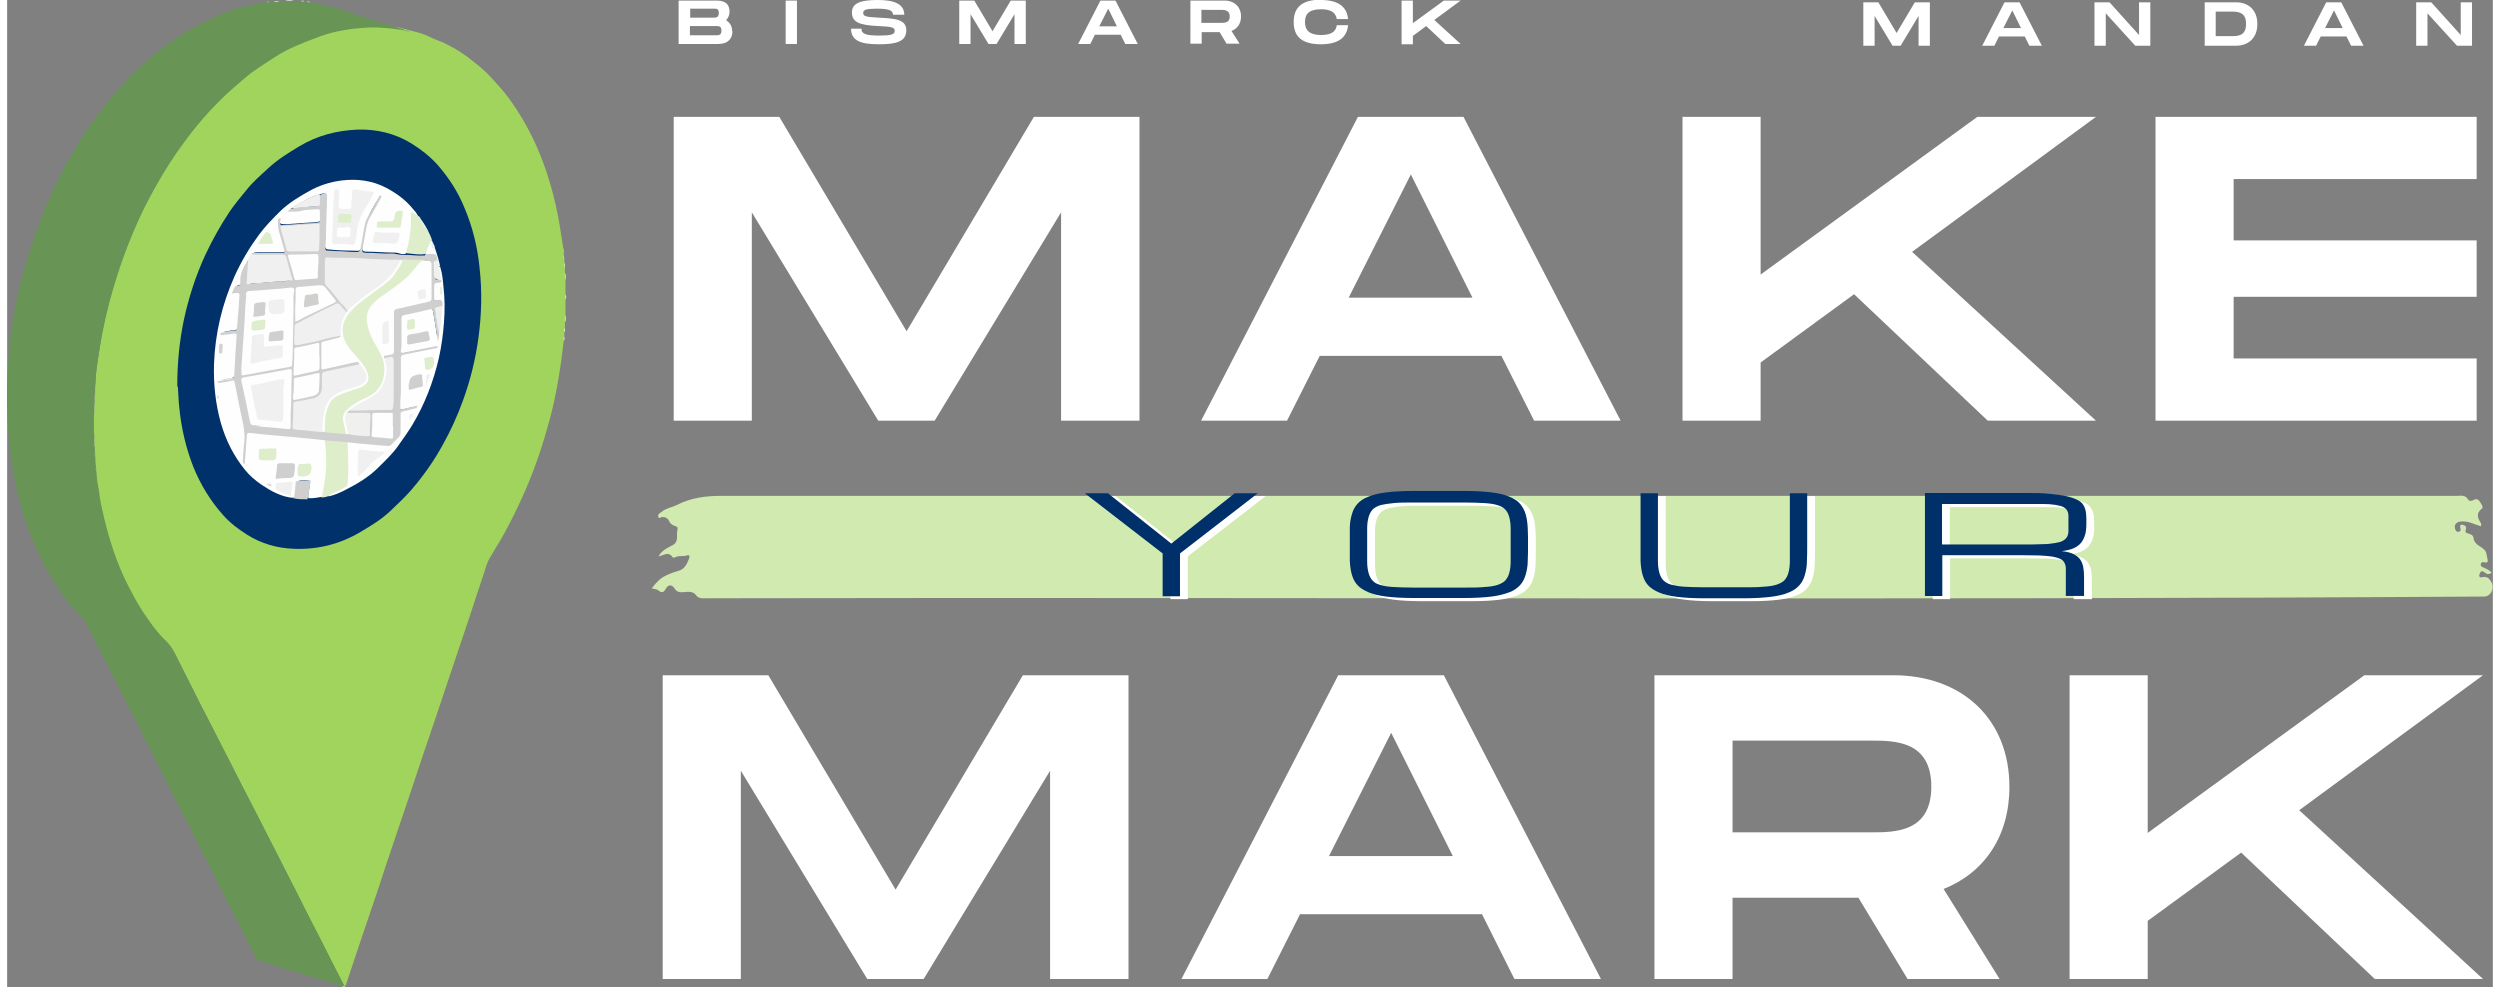<?xml version="1.0" encoding="UTF-8"?><svg id="a" xmlns="http://www.w3.org/2000/svg" width="1.19in" height=".47in" viewBox="0 0 85.92 34.13"><rect x="0" y="0" width="85.92" height="34.13" fill="#808080" stroke="none"/><g><path d="M22.52,19.22c.12-.2,.31-.29,.49-.38,.22-.12,.11-.35,.16-.53,.04-.13-.1-.12-.16-.16-.05-.03-.1-.07-.13-.14-.05-.11-.14-.14-.24-.14-.05,0-.11,.08-.13,0-.03-.1,.05-.13,.1-.17,.17-.14,.37-.16,.55-.25,.49-.25,1-.31,1.53-.31,19.99,0,39.99,0,59.98,0,.14,0,.29-.05,.4,.13,.03,.06,.12,.05,.17,.02,.16-.1,.22,.03,.29,.15,.04,.06,.05,.11,0,.15-.19,.15-.14,.31-.03,.48,.01,.02,.02,.05,.02,.07,0,0,0,.01-.02,.05-.23-.07-.46-.2-.71-.16-.16,.02-.23,.15-.16,.29,.03,.05,.06,.08,.11,.06,.05-.01,.08-.04,.06-.11-.02-.08-.02-.15,.07-.13,.06,.01,.15,.04,.12,.14-.05,.16,.04,.14,.11,.17,.06,.02,.14,.05,.15,.14,.02,.18,.15,.25,.26,.32,.1,.07,.18,.12,.2,.29,.02,.16,.11,.29-.13,.23-.04-.01-.07,.03-.08,.08,0,.05,.03,.08,.06,.09,.11,.05,.22,.09,.32,.19-.11,.1-.19,.04-.27-.02-.04-.03-.09-.04-.12,.01-.02,.03-.04,.08-.04,.12,.01,.07,.07,.06,.11,.05,.17-.04,.26,.06,.33,.22,.08,.2-.06,.45-.26,.45-20.49,.13-40.98,.02-61.47,.06-.13,0-.25,.03-.37-.13-.08-.11-.27-.1-.42-.08-.12,.01-.22,0-.31-.14-.07-.12-.21-.13-.28,0-.09,.16-.15,.18-.28,.07-.05-.04-.12-.04-.22-.06,.14-.19,.28-.34,.46-.43,.14-.07,.29-.13,.44-.17,.22-.05,.31-.22,.39-.43,.04-.11-.01-.14-.08-.11-.13,.05-.26-.01-.39,.06-.03,.02-.09,.02-.1,0-.15-.22-.32-.05-.48-.03h0Z" fill="#d1eab0"/><path d="M22.53,19.22s-.02,.01-.02,.02c0,0,.01-.02,.02-.03,0,0,0,0,0,0Z" fill="#d1eab0"/></g><g><path d="M39.13,14.54h-2.7V7.34l-4.37,7.2h-1.95l-4.37-7.2v7.2h-2.7V4.04h3.65l4.4,7.41,4.4-7.41h3.65V14.54Z" fill="#fff"/><path d="M51.66,12.3h-6.29l-1.13,2.24h-2.97l5.42-10.5h3.65l5.43,10.5h-2.99l-1.13-2.24Zm-1.01-2.01l-2.13-4.26-2.15,4.26h4.28Z" fill="#fff"/><path d="M65.84,8.7l6.36,5.84h-3.74l-4.62-4.37-3.23,2.36v2.01h-2.7V4.04h2.7v5.45l7.49-5.45h4.1l-6.36,4.67Z" fill="#fff"/><path d="M76.96,6.18v2.13h8.4v1.95h-8.4v2.13h8.4v2.15h-11.1V4.04h11.1v2.15h-8.4Z" fill="#fff"/></g><g><path d="M38.75,33.84h-2.7v-7.2l-4.37,7.2h-1.95l-4.37-7.2v7.2h-2.7v-10.5h3.65l4.4,7.41,4.4-7.41h3.65v10.5Z" fill="#fff"/><path d="M50.98,31.6h-6.29l-1.13,2.24h-2.97l5.42-10.5h3.65l5.43,10.5h-2.99l-1.12-2.24Zm-1.01-2.01l-2.13-4.26-2.15,4.26h4.28Z" fill="#fff"/><path d="M66.93,30.72l1.94,3.12h-3.18l-1.7-2.81h-4.35v2.81h-2.7v-10.5h8.25c2.39,0,4.02,1.52,4.02,3.86,0,1.71-.87,2.97-2.28,3.53Zm-7.29-1.95h4.8c.81,0,2.07,0,2.07-1.58s-1.26-1.59-2.07-1.59h-4.8v3.17Z" fill="#fff"/><path d="M79.22,28l6.36,5.84h-3.74l-4.62-4.37-3.23,2.36v2.01h-2.7v-10.5h2.7v5.45l7.49-5.45h4.1l-6.36,4.67Z" fill="#fff"/></g><g><path d="M25.07,1.08c0,.25-.15,.44-.49,.44h-1.37V.02h1.32c.34,0,.44,.17,.44,.39,0,.1-.04,.21-.12,.29,.13,.08,.21,.2,.21,.38Zm-1.47-.47h.8c.1,0,.2,0,.2-.16s-.09-.15-.2-.15h-.79v.31Zm1.09,.45c0-.16-.09-.16-.2-.16h-.89v.32h.89c.1,0,.2,0,.2-.16Z" fill="#fff"/><path d="M27.3,1.52h-.39V.02h.39V1.52Z" fill="#fff"/><path d="M29.53,1c0,.16,.13,.23,.62,.23,.4,0,.53-.04,.53-.16,0-.12-.09-.15-.57-.17-.65-.03-.91-.13-.91-.47s.34-.43,.9-.43,.91,.14,.91,.51h-.39c0-.16-.16-.21-.56-.21-.38,0-.47,.04-.47,.15s.09,.14,.53,.16c.59,.03,.96,.06,.96,.44,0,.4-.38,.48-.93,.48-.61,0-.98-.1-.98-.54h.39Z" fill="#fff"/><path d="M35.21,1.52h-.39V.49l-.62,1.03h-.28l-.62-1.03V1.52h-.39V.02h.52l.63,1.06L34.69,.02h.52V1.52Z" fill="#fff"/><path d="M38.5,1.2h-.9l-.16,.32h-.42L37.79,.02h.52l.77,1.5h-.43l-.16-.32Zm-.14-.29l-.3-.61-.31,.61h.61Z" fill="#fff"/><path d="M42.32,1.07l.28,.44h-.45l-.24-.4h-.62v.4h-.39V.02h1.18c.34,0,.57,.22,.57,.55,0,.24-.12,.42-.33,.5Zm-1.04-.28h.68c.12,0,.3,0,.3-.22s-.18-.23-.3-.23h-.68v.45Z" fill="#fff"/><path d="M45.41,0c.6,0,.9,.23,.94,.66h-.39c-.04-.24-.22-.34-.54-.34-.39,0-.56,.14-.56,.44s.17,.45,.56,.45c.32,0,.51-.1,.54-.34h.39c-.04,.43-.34,.66-.94,.66-.66,0-.94-.27-.94-.77s.28-.77,.94-.77Z" fill="#fff"/><path d="M49.33,.69l.91,.83h-.53l-.66-.62-.46,.34v.29h-.39V.02h.39V.8L49.66,.02h.58l-.91,.67Z" fill="#fff"/></g><g><path d="M66.46,1.58h-.39V.55l-.62,1.03h-.28l-.62-1.03V1.58h-.39V.08h.52l.63,1.06,.63-1.06h.52V1.58Z" fill="#fff"/><path d="M69.75,1.26h-.9l-.16,.32h-.42l.77-1.5h.52l.77,1.5h-.43l-.16-.32Zm-.14-.29l-.3-.61-.31,.61h.61Z" fill="#fff"/><path d="M74.08,.08V1.58h-.52l-1.02-1.12V1.58h-.39V.08h.52l1.02,1.13V.08h.39Z" fill="#fff"/><path d="M77.78,.83c0,.51-.34,.75-.73,.75h-1.09V.08h1.09c.39,0,.73,.24,.73,.75Zm-.39,0c0-.36-.2-.43-.49-.43h-.56v.85h.56c.29,0,.49-.06,.49-.43Z" fill="#fff"/><path d="M80.87,1.26h-.9l-.16,.32h-.42l.77-1.5h.52l.77,1.5h-.43l-.16-.32Zm-.14-.29l-.3-.61-.31,.61h.61Z" fill="#fff"/><path d="M85.2,.08V1.58h-.52l-1.02-1.12V1.58h-.39V.08h.52l1.02,1.13V.08h.39Z" fill="#fff"/></g><g><path d="M19.28,9.25c0,.06,0,.12,0,.17,.02,.09,0,.18,.02,.27,0,.16,0,.31,0,.47,.01,.07,.01,.13,0,.2,0,.17,0,.34,0,.51-.03,.09,0,.18-.02,.27,0,.06,0,.12,0,.17-.02,.05,0,.11-.02,.16v.13c-.03,.05,0,.11-.02,.16-.1,.9-.24,1.8-.47,2.68-.22,.83-.49,1.65-.83,2.44-.22,.51-.46,1.01-.72,1.49-.17,.32-.37,.62-.55,.94-.11,.19-.15,.4-.22,.6-.16,.46-.31,.93-.46,1.39-.25,.74-.5,1.49-.75,2.23-.17,.5-.33,1-.5,1.49-.26,.76-.52,1.53-.77,2.29-.17,.5-.34,1-.51,1.51-.24,.7-.47,1.4-.7,2.1-.18,.53-.36,1.06-.54,1.59-.17,.52-.35,1.04-.52,1.56,0,0-.02,0-.03,0-.05-.03-.07-.09-.1-.13-.22-.44-.45-.89-.67-1.33-.24-.47-.49-.94-.72-1.42-.14-.29-.29-.57-.44-.86-.19-.37-.37-.74-.57-1.11-.12-.23-.23-.46-.35-.69-.3-.58-.59-1.16-.89-1.74-.16-.32-.32-.64-.49-.96-.23-.46-.46-.91-.7-1.37-.19-.38-.38-.76-.58-1.14-.15-.29-.29-.6-.45-.89-.07-.13-.18-.24-.29-.34-.39-.4-.71-.87-.99-1.35-.4-.69-.7-1.43-.93-2.19-.14-.49-.25-.98-.34-1.48,0-.03,0-.06,0-.09,0-.04,0-.08-.02-.12-.04-.18-.07-.36-.07-.55,0-.06,0-.13-.01-.19-.03-.11-.03-.22-.03-.33,0-.08,.01-.15-.01-.23,0-.05-.01-.11,0-.16,0-.15,.02-.3-.02-.45-.01-.2-.02-.41,0-.61,.03-.14,.01-.28,.02-.43,0-.05,0-.11,0-.16,.02-.07,.01-.15,.02-.23,0-.03,0-.06,0-.09,.02-.06,.01-.12,.01-.18,.02-.46,.1-.92,.17-1.38,.15-.95,.4-1.88,.71-2.78,.21-.6,.45-1.19,.73-1.77,.31-.64,.66-1.26,1.04-1.85,.31-.48,.66-.94,1.04-1.38,.41-.46,.84-.9,1.31-1.3,.34-.29,.71-.53,1.08-.78,.46-.32,.98-.52,1.49-.73,.49-.2,1.01-.3,1.53-.36,.3-.03,.59-.05,.89-.02,.22,.03,.45,.02,.66,.09,.07,.02,.15,.04,.22,.06,.23,.06,.46,.11,.67,.22,.14,.07,.29,.12,.43,.18,.29,.13,.58,.29,.84,.48,.3,.23,.61,.46,.87,.75,.2,.23,.42,.45,.6,.7,.4,.55,.74,1.14,1.01,1.77,.17,.39,.31,.79,.43,1.2,.14,.48,.25,.96,.33,1.45,.04,.25,.08,.5,.12,.76,.02,.04,0,.08,.02,.12,0,.04,0,.09,0,.13,.02,.04,0,.08,.02,.12,0,.04,0,.09,0,.13,.02,.05,0,.11,.02,.16Z" fill="#a0d45d"/><path d="M3.03,15.44c0,.05,0,.1,0,.16,.03,.07,0,.15,.02,.22,0,.11,0,.22,.02,.34,.03,.06,0,.12,.02,.18,0,.19,.04,.37,.07,.56,.02,.03,0,.08,.02,.11,.03,.3,.1,.59,.17,.89,.16,.67,.37,1.33,.65,1.97,.12,.26,.25,.51,.39,.77,.19,.36,.42,.69,.66,1.02,.15,.2,.32,.4,.5,.58,.19,.19,.29,.43,.4,.65,.1,.21,.22,.42,.32,.63,.15,.31,.31,.62,.46,.93,.03,.05,.06,.1,.09,.16,.28,.55,.56,1.1,.84,1.64,.3,.6,.61,1.19,.92,1.79,.25,.48,.49,.97,.74,1.45,.25,.5,.51,1,.76,1.5,.27,.54,.55,1.07,.82,1.6,.25,.5,.5,1,.76,1.49-.02,.02-.04,.02-.07,0-.22-.06-.43-.13-.65-.19-.3-.09-.59-.17-.89-.27-.25-.08-.51-.14-.75-.23-.18-.08-.37-.12-.56-.18-.06-.02-.11-.04-.14-.1-.2-.4-.41-.81-.61-1.21-.11-.22-.23-.43-.34-.65-.13-.29-.29-.57-.43-.86-.16-.35-.36-.69-.53-1.04-.14-.28-.28-.56-.42-.84-.19-.35-.37-.71-.55-1.07-.14-.27-.28-.54-.41-.82-.09-.2-.21-.4-.31-.6-.14-.3-.31-.58-.44-.89-.05-.13-.13-.25-.19-.37-.16-.31-.32-.62-.47-.93-.16-.33-.35-.65-.5-.99-.1-.21-.24-.41-.33-.62-.1-.25-.25-.47-.36-.71-.03-.08-.09-.15-.15-.2-.29-.27-.54-.59-.76-.92-.19-.27-.35-.56-.51-.85-.46-.87-.78-1.79-.99-2.75C.06,15.61-.03,14.42,0,13.22c.01-.39,.04-.78,.08-1.17,.02-.22,.04-.45,.07-.67,.03-.23,.08-.46,.12-.69,.08-.42,.17-.84,.29-1.26,.12-.42,.24-.85,.39-1.27,.12-.33,.25-.66,.38-1,.06-.15,.13-.29,.19-.44,.1-.26,.24-.49,.36-.74,.16-.32,.34-.62,.52-.92,.19-.33,.4-.64,.62-.94,.25-.34,.5-.68,.79-.99,.21-.23,.42-.47,.64-.68,.41-.4,.85-.76,1.33-1.09,.45-.31,.93-.54,1.42-.78,.56-.27,1.15-.4,1.75-.5,.04-.02,.08,0,.12-.02h.13c.07-.03,.14,0,.21-.02,.06,0,.12,0,.17,0,.1-.01,.21-.01,.31,0,.08,0,.16,0,.24,0,.04,.02,.08,0,.12,.02,.03,0,.06,0,.08,0,.04,.02,.08,0,.12,.02,.56,.08,1.1,.25,1.63,.43,.54,.19,1.1,.34,1.64,.51,0,.04-.02,.03-.04,.02-.38-.06-.77-.1-1.16-.09-.59,.03-1.18,.11-1.74,.32-.52,.2-1.05,.39-1.52,.7-.36,.24-.74,.46-1.07,.75-.26,.23-.53,.45-.77,.69-.48,.47-.92,.98-1.31,1.52-.35,.47-.66,.96-.95,1.47-.28,.5-.54,1-.76,1.53-.36,.84-.65,1.69-.88,2.58-.16,.61-.28,1.22-.37,1.84-.05,.31-.1,.62-.1,.93-.03,.06,0,.12-.02,.18,0,.03,0,.06,0,.09-.03,.07,0,.15-.02,.23,0,.05,0,.1,0,.16-.03,.14,0,.29-.02,.43,0,.21,0,.42,0,.63,.02,.11,0,.22,0,.33,0,.04-.01,.08,.01,.12Z" fill="#689455"/><path d="M9.91,.03c-.1,0-.21,0-.31,0,.1-.03,.21-.03,.31,0Z" fill="#fcfcfc"/><path d="M13.7,1.05s.03-.01,.04-.02c.06,.01,.13,.03,.18,.06-.08,0-.15-.01-.23-.04Z" fill="#8ab074"/><path d="M19.28,11.15c0-.09-.01-.18,.02-.27,0,.09,.02,.18-.02,.27Z" fill="#fcfcfc"/><path d="M19.3,9.7c-.03-.09-.02-.18-.02-.27,.04,.09,.01,.18,.02,.27Z" fill="#fcfcfc"/><path d="M19.3,10.37c0-.07,0-.13,0-.2,.03,.07,.03,.13,0,.2Z" fill="#fcfcfc"/><path d="M9.42,.04c-.07,.03-.14,.02-.21,.02,.07-.04,.14-.01,.21-.02Z" fill="#fcfcfc"/><path d="M11.59,34.08s.04,0,.07,0c0,0,.01,0,.02,0,0,.02,0,.04-.03,.05-.03,0-.05-.01-.05-.04Z" fill="#c2d7b6"/><path d="M19.28,9.25c-.03-.05-.02-.11-.02-.16,.04,.05,.01,.11,.02,.16Z" fill="#fcfcfc"/><path d="M19.26,11.49c0-.05-.01-.11,.02-.16,0,.05,.02,.11-.02,.16Z" fill="#fcfcfc"/><path d="M19.24,11.78c0-.05-.01-.11,.02-.16,0,.05,.02,.11-.02,.16Z" fill="#fcfcfc"/><path d="M19.25,8.96s-.02-.08-.02-.12c.03,.04,.01,.08,.02,.12Z" fill="#fcfcfc"/><path d="M10.47,.08s-.08,0-.12-.02c.04,0,.08-.02,.12,.02Z" fill="#fcfcfc"/><path d="M9.09,.06s-.08,.02-.12,.02c.04-.03,.08-.01,.12-.02Z" fill="#fcfcfc"/><path d="M10.27,.05s-.08,0-.12-.02c.04,0,.08-.02,.12,.02Z" fill="#fcfcfc"/><path d="M19.23,8.72s-.02-.08-.02-.12c.03,.03,.01,.08,.02,.12Z" fill="#fcfcfc"/><path d="M5.88,13.37c0-.8,.07-1.56,.23-2.32,.17-.78,.41-1.53,.75-2.26,.24-.51,.51-.99,.82-1.46,.18-.27,.39-.51,.59-.76,.22-.28,.49-.51,.75-.75,.33-.31,.71-.54,1.09-.77,.62-.37,1.29-.54,2-.57,.66-.02,1.29,.13,1.85,.47,.34,.21,.65,.45,.92,.75,.39,.45,.71,.94,.93,1.49,.28,.66,.45,1.36,.52,2.07,.09,.81,.07,1.62-.04,2.42-.1,.74-.28,1.47-.54,2.18-.19,.52-.42,1.03-.69,1.51-.3,.55-.66,1.06-1.06,1.53-.23,.27-.48,.5-.73,.74-.32,.31-.69,.53-1.06,.75-.71,.42-1.47,.61-2.29,.58-.59-.02-1.14-.18-1.63-.49-.3-.19-.58-.4-.82-.67-.44-.49-.78-1.05-1.03-1.66-.26-.66-.42-1.35-.49-2.06-.03-.25-.03-.5-.05-.73Z" fill="#00316b"/><path d="M3.03,15.44c-.05-.15-.01-.3-.02-.45,.05,.15,0,.3,.02,.45Z" fill="#a1c978"/><path d="M3.01,14.36c0-.14-.02-.29,.02-.43,0,.14,.02,.29-.02,.43Z" fill="#9ac07a"/><path d="M3.05,15.82c-.04-.07-.01-.15-.02-.22,.04,.07,.01,.15,.02,.22Z" fill="#9dc37d"/><path d="M3.03,13.78c0-.08-.02-.15,.02-.23,0,.07,.02,.15-.02,.23Z" fill="#9cc17c"/><path d="M3.05,13.46c0-.06-.02-.12,.02-.18,0,.06,.02,.12-.02,.18Z" fill="#9cc378"/><path d="M3.09,16.33c-.04-.06-.02-.12-.02-.18,.04,.06,.01,.12,.02,.18Z" fill="#9dc47c"/><path d="M3.18,17s-.02-.07-.02-.11c.04,.03,.02,.07,.02,.11Z" fill="#9ac07b"/><path d="M9.88,17.21c-.41-.04-.75-.23-1.08-.45-.22-.15-.42-.32-.58-.52-.39-.48-.66-1.02-.83-1.61-.19-.67-.26-1.36-.24-2.05,.04-1.06,.28-2.07,.71-3.03,.23-.51,.51-.98,.84-1.43,.22-.3,.48-.56,.74-.82,.3-.29,.65-.5,1.01-.7,.34-.19,.71-.31,1.1-.36,.54-.07,1.07,0,1.55,.25,.34,.18,.65,.4,.9,.7,.08,.09,.16,.18,.21,.29-.09,.04-.13-.07-.22-.08,0,.18,0,.36-.02,.53-.03,.24-.06,.49-.13,.72-.01,.04-.02,.08-.05,.11-.07,.04-.15,.03-.23,0-.08-.03-.16-.03-.24-.03-.29,0-.57-.03-.86-.03-.18,0-.21-.04-.18-.22,.05-.27,.09-.54,.14-.8,.01-.08,.05-.15,.1-.23,.13-.23,.24-.46,.38-.69-.17,.26-.33,.53-.45,.82-.1,.23-.1,.49-.15,.73-.02,.08-.02,.16-.04,.24-.02,.08-.07,.12-.15,.12-.34-.01-.68-.01-1.02-.05-.08,0-.1-.06-.11-.13,0-.13,.02-.26,.02-.39,0-.42,.03-.84,.03-1.26,0-.2,0-.2-.19-.13-.24,.05-.46,.17-.67,.29-.11,.06-.22,.13-.32,.19-.02,.01-.04,.02-.07,.06,.15-.03,.29-.02,.44-.05,.17-.03,.35-.04,.52-.04,.07,0,.11,.04,.11,.11,0,.1,0,.19,0,.29,0,.07-.05,.1-.12,.11-.17,.03-.35,.02-.52,.04-.18,.02-.36,.02-.53,.04-.03,0-.06,0-.09,0-.16,0-.18-.02-.17-.18-.02,.15,0,.3,.05,.44,.05,.17,.1,.34,.15,.52,.04,.15,.01,.19-.15,.19-.27,0-.54,0-.81,0-.06,0-.12,0-.17,.04-.05,.06-.09,.13-.14,.2-.04,.08-.09,.16-.13,.24-.08,.15-.14,.31-.12,.48,0,.1-.02,.17-.13,.19-.04,0-.06,.03-.09,.07-.05,.09-.04,.1,.05,.11,.12,0,.13,.03,.13,.14-.01,.32-.04,.63-.05,.95,0,.03,0,.06,0,.09-.02,.15-.04,.16-.19,.19-.06,0-.11,.01-.17,.02-.05,.01-.11,.01-.16,.03,.12,0,.24-.03,.36-.04,.11-.01,.15,.02,.14,.13-.03,.45-.05,.89-.09,1.34,0,.11-.04,.15-.16,.17-.11,.02-.23,.04-.34,.06,.12-.01,.24-.04,.36-.06,.1-.02,.14,.03,.15,.11,.05,.25,.11,.49,.15,.73,.05,.28,.11,.55,.17,.82,.04,.21,0,.42-.01,.62,0,.18,0,.36-.02,.46,.02-.2,.03-.5,.06-.78,.01-.13,.04-.16,.17-.15,.42,.04,.83,.08,1.25,.12,.38,.03,.75,.07,1.13,.1,.07,0,.15,0,.21,.05,.07,.19,.06,.4,.07,.6,.03,.44-.04,.88-.13,1.31,0,.04-.01,.09-.06,.11-.16,.03-.33,.06-.49,.05-.02-.15,.03-.29,.05-.43,.02-.19,.03-.19-.16-.19-.26,0-.27,0-.28,.27,0,.08-.02,.16-.03,.24,0,.04,0,.09-.07,.07Z" fill="#fefefe"/><path d="M14.97,9.23c.07,.22,.09,.44,.11,.67,.05,.41,.05,.83,.02,1.24-.03,.42-.09,.84-.18,1.25-.19,.81-.48,1.57-.91,2.29-.15,.25-.32,.48-.48,.71-.2,.29-.45,.52-.7,.77-.33,.33-.72,.56-1.13,.77-.19,.1-.38,.18-.59,.23,0-.09,.08-.1,.14-.13,.12-.05,.23-.12,.34-.17,.09-.04,.13-.1,.14-.21,.03-.35,.03-.7,0-1.05,0-.11-.03-.23,.02-.34,.09-.03,.18,0,.27,0,.35,.04,.71,.06,1.06,.1,.08,0,.14-.01,.19-.07,0-.01,0,0,0,0,.31-.32,.26-.2,.27-.64,0-.09,0-.17,0-.26,0-.19,0-.2,.19-.24,.11-.03,.23-.05,.34-.09-.12,.02-.23,.06-.35,.08-.16,.03-.18,0-.19-.16,0-.16,.03-.32,.02-.48,0-.35,0-.71,0-1.06,0-.17,.02-.19,.18-.22,.34-.07,.69-.13,1.03-.21-.34,.06-.68,.13-1.02,.19-.17,.03-.19,0-.18-.17,.02-.3,0-.6,0-.91,0-.24,0-.25,.25-.3,.25-.05,.49-.12,.74-.17,.11-.02,.15,0,.17,.1,.05,.29,.1,.58,.14,.87,0,.02,0,.05,0,.06,0-.05,0-.11,.01-.17,.05-.31,.08-.62,.1-.93,0-.03,0-.05,0-.08,0-.12-.01-.12-.12-.11-.14,.02-.17,0-.17-.15,0-.12,0-.24,0-.36,0-.09,.05-.14,.13-.15,.04,0,.1,0,.11-.06-.02-.15-.06-.3-.06-.45,0-.02,.02-.04,.04-.04,.02,0,.02,.03,.03,.04Z" fill="#fefefe"/><path d="M11.77,15.26c0,.33,.03,.66,.02,.99,0,.16-.01,.31-.02,.47,0,.05-.03,.08-.07,.11-.13,.08-.26,.15-.39,.2-.07,.03-.14,.06-.19,.11-.08,.04-.16,.05-.25,.06,.06-.25,.1-.5,.13-.75,.03-.24,.03-.48,.02-.72,0-.18-.03-.36-.04-.54,.03-.03,.07-.03,.1-.03,.18,.02,.37,.03,.55,.05,.05,0,.1,0,.13,.05Z" fill="#deeecb"/><path d="M13.79,8.75c.06-.23,.11-.45,.14-.69,.03-.22,.04-.44,.04-.66,0-.02-.02-.06,.01-.07,.03-.01,.05,.01,.07,.03,.06,.04,.1,.09,.17,.11,.02,.02,.06,.03,.06,.07,.07,.15,.16,.29,.26,.42,.05,.1,.1,.21,.14,.31-.05,.15-.12,.29-.18,.44-.01,.03-.03,.06-.06,.07-.2,.04-.4-.01-.6-.02-.02,0-.03-.01-.05-.03Z" fill="#deeecb"/><path d="M9.88,17.21c.06-.01,.04-.06,.05-.1,.02-.14,.03-.27,.04-.41,0-.05,.02-.07,.08-.08,.13-.02,.25,0,.38-.02,.05,0,.07,.02,.06,.06-.04,.2-.05,.41-.11,.6-.17,0-.33,0-.5-.04Z" fill="#cfcfcf"/><path d="M14.46,8.78c.06-.17,.11-.35,.22-.49,0,.03,.02,.05,.03,.08,0,.01,0,.02,0,.03-.05,.1-.03,.16,.08,.18,.07,.21,.14,.43,.18,.65-.02,0-.01-.05-.04-.02-.07-.04-.03-.12-.07-.17-.01-.02-.01-.05-.02-.07-.04-.13-.06-.14-.2-.15-.06,0-.13,.02-.18-.03Z" fill="#fdfdfd"/><path d="M14.79,8.58q-.19,0-.1-.17s.01-.03,.02-.04c.04,.07,.07,.14,.08,.21Z" fill="#eff0f0"/><path d="M14.54,7.97c-.12-.12-.22-.25-.26-.42,.1,.13,.19,.27,.26,.42Z" fill="#edf2ef"/><path d="M14.46,8.78c.07,0,.13,0,.2,0,.17,0,.18,0,.21,.18,.02,.03,.02,.06-.01,.08-.08,.04-.07,.11-.07,.18,0,.11,0,.22,0,.34,0,.09,.03,.13,.12,.11,.03,0,.07,0,.1,.02,.02,.03,.02,.06-.03,.07-.04,.01-.08,.02-.12,.02-.07,0-.1,.03-.1,.1,0,.14,0,.28,0,.41,0,.08,.03,.1,.1,.08,0,0,.01,0,.02,0q.17-.04,.17,.13s0,.05,0,.08c-.02,.04-.06,.05-.1,.06-.13,.03-.12,.03-.11,.17,.02,.18,.06,.36,.09,.54,0,.06,.01,.12,0,.18,.01,.09-.02,.18-.04,.27-.05-.33-.11-.66-.16-.99-.02-.13-.02-.14-.15-.11-.28,.07-.56,.13-.85,.19-.08,.02-.1,.05-.1,.13,0,.28,0,.57,0,.85,0,.08,0,.16-.02,.24-.01,.07,.02,.1,.09,.08,.35-.07,.7-.14,1.05-.21,.04,0,.12-.04,.13,0,.02,.07-.07,.06-.12,.07-.35,.07-.7,.14-1.05,.21-.08,.01-.1,.05-.1,.13,0,.39,0,.78,0,1.17,0,.15-.03,.3-.02,.46,0,.14,0,.14,.13,.11,.15-.04,.3-.07,.46-.11,0,.07-.03,.08-.08,.1-.14,.03-.27,.07-.41,.1-.07,.01-.1,.04-.09,.12,0,.2,0,.4,0,.6,0,.07-.02,.13-.07,.18-.09,.09-.17,.17-.26,.26-.06,.06-.13,.03-.2,.03-.3-.02-.61-.06-.91-.08-.13-.01-.25-.03-.38-.04-.26-.02-.52-.05-.79-.07-.36-.04-.72-.08-1.07-.11-.27-.02-.53-.05-.8-.07-.22-.02-.44-.04-.66-.07-.16-.02-.17-.01-.18,.15-.02,.31-.04,.62-.07,.93-.09-.05-.06-.12-.06-.19,.01-.18,.02-.36,.04-.53,.06-.42-.07-.82-.15-1.22-.06-.29-.11-.58-.17-.86-.01-.07-.02-.12-.12-.09-.13,.04-.26,.05-.39,.07-.03,0-.07,.02-.08-.02,0-.04,.03-.04,.06-.04,.12-.02,.24-.05,.36-.06,.1-.01,.14-.05,.15-.16,.02-.44,.05-.88,.08-1.31,0-.11,0-.12-.11-.11-.12,.02-.24,.04-.36,.05-.03,0-.08,.02-.09-.02-.01-.05,.05-.06,.08-.07,.13-.02,.26-.04,.39-.05,.06,0,.09-.02,.1-.09,.03-.15,.02-.31,.04-.47,.03-.22,.03-.45,.05-.68,0-.05-.02-.07-.06-.07-.06,0-.13,0-.21,.02,.04-.09,.07-.15,.1-.22,.02-.04,.06-.06,.1-.05,.07,0,.1-.03,.1-.1-.03-.31,.11-.55,.27-.8,.06,.02,.04,.07,.04,.11,0,.2-.03,.4-.03,.6,0,.1,.03,.12,.11,.11,.33-.03,.66-.05,.99-.08,.1,0,.2,0,.3-.02,.06-.01,.08-.03,.07-.1-.05-.22-.12-.44-.18-.66-.02-.08-.09-.08-.15-.08-.3,0-.6,0-.9,0-.05,0-.11,.02-.14-.05,.02-.05,.06-.07,.12-.07,.31,0,.61,0,.92,0,.12,0,.13,0,.09-.13-.06-.21-.12-.42-.18-.63-.03-.11-.03-.22-.03-.33,0-.06,.02-.1,.08-.12,.03,.06-.01,.12-.01,.17,0,.06,.02,.08,.08,.08,.26-.02,.53-.03,.79-.06,.14-.01,.29,0,.43-.03,.06-.01,.09-.02,.08-.1,0-.09,0-.18,0-.27,0-.07-.02-.1-.09-.09-.19,.02-.37,.01-.56,.06-.14,.04-.29,.02-.45,.03,.02-.07,.07-.1,.13-.11,.13-.05,.26-.04,.39-.05,.14-.01,.27-.02,.41-.03,.09,0,.13-.05,.13-.14,0-.08-.01-.16,.03-.24,.25-.13,.24-.13,.25,.15,0,.43-.03,.86-.03,1.29,0,.13-.02,.26-.02,.39,0,.04,0,.08,.06,.08,.11,0,.22,.02,.33,.02,.23,0,.45,.03,.68,.03,.08,0,.12-.02,.14-.1,.05-.28,.1-.56,.15-.84,.02-.09,.05-.18,.1-.26,.13-.23,.26-.46,.38-.69,.02-.03,.03-.09,.08-.06,.04,.03,0,.07-.01,.1-.13,.23-.25,.46-.38,.68-.09,.15-.11,.32-.14,.48-.03,.2-.08,.4-.11,.6-.01,.07,0,.11,.07,.11,.03,0,.05,.01,.08,.01,.28-.01,.56,.04,.84,.02,.17,0,.33,.07,.5,.05,.22,0,.45,.04,.67,.02Z" fill="#cfcfcf"/><path d="M8.43,8.78s.08,.02,.12,.02c.32,0,.65,0,.97,0,.08,0,.11,.02,.13,.1,.06,.24,.13,.48,.2,.72,.02,.06,0,.08-.06,.08-.37,.03-.74,.05-1.11,.09-.11,.01-.22,0-.32,.03-.08,.01-.09,0-.08-.08,.02-.25,.03-.51,.05-.76,0,0,0-.01-.01-.02,.04-.06,.08-.12,.11-.18Z" fill="#f0f0f0"/><path d="M12.69,6.65c-.09,.16-.16,.3-.25,.44-.19,.31-.34,.63-.36,1,0,.09-.03,.17-.05,.26-.01,.09-.06,.13-.15,.11-.18-.04-.36-.02-.53-.02-.1,0-.13-.04-.12-.13,.04-.5,.03-1,.06-1.5,0-.06,.02-.12,.01-.19,0-.05,.02-.06,.06-.07,.1-.03,.13,0,.12,.1-.01,.16-.01,.33-.03,.49,0,.05,0,.06,.05,.07,.11,.03,.23,.01,.34,.01,.05,0,.06-.04,.06-.08-.01-.16,.03-.31,.02-.47,0-.1,.04-.14,.13-.12,.2,.03,.41,.06,.63,.09Z" fill="#f0f0f0"/><path d="M13.3,8.42c-.17-.03-.37-.02-.58-.02-.07,0-.09-.03-.08-.09,.01-.08,.03-.16,.05-.24,.01-.06,.07-.06,.11-.05,.22,.04,.45,.02,.67,.02,.09,0,.11,.04,.09,.12,0,.03-.01,.06-.02,.09q-.02,.18-.24,.18Z" fill="#f0f0f0"/><path d="M9.95,16.12c0,.1-.02,.18-.03,.26,0,.08-.03,.13-.14,.14-.14,.01-.29,0-.43,.03-.04,0-.08,0-.07-.05,.02-.13,.04-.26,.05-.4,0-.08,.05-.09,.11-.09,.13,0,.25,0,.38,0,.09,0,.15,.02,.12,.1Z" fill="#cfcfcf"/><path d="M13.68,7.25c0,.2-.05,.39-.08,.58,0,.05-.05,.04-.08,.04-.22,0-.44,0-.66,0-.05,0-.1,0-.08-.07,.01-.06-.02-.15,.09-.15,.13,0,.26,0,.39,0,.07,0,.11-.03,.12-.1,0-.02,.01-.04,.01-.06,.02-.13,.05-.23,.22-.2,.02,0,.04-.01,.07-.03Z" fill="#deeecb"/><path d="M9.02,15.5c.08,0,.16,0,.23,0,.04,0,.07,.01,.06,.07,0,0,0,0,0,.01-.02,.11,.02,.26-.06,.31-.08,.05-.22,.02-.33,.02-.23,0-.23,0-.22-.23,0-.17,0-.17,.17-.17,.05,0,.1,0,.16,0Z" fill="#deeecb"/><path d="M10.81,6.72c0,.11,0,.22,0,.33,0,.06-.03,.06-.08,.07-.13,.03-.27,.02-.4,.04-.16,.01-.33,.04-.49,.03,.28-.19,.58-.35,.9-.47,.02,0,.04,0,.07,0Z" fill="#efefef"/><path d="M9.81,17.15c-.18-.06-.36-.12-.51-.24-.06-.05,0-.11-.01-.17,0-.05,.04-.05,.08-.05,.14-.01,.29-.02,.43-.04,.06,0,.07,.02,.06,.06-.02,.14-.03,.29-.05,.44Z" fill="#f0f0f0"/><path d="M10.23,16.47c-.19,0-.19,0-.19-.18,0-.07,0-.15,.03-.21,.04-.08,.13-.03,.19-.04,.23-.05,.29,0,.25,.23q-.04,.2-.28,.2Z" fill="#deeecc"/><path d="M8.66,8.44c.08-.14,.16-.26,.25-.38,.05-.07,.18-.03,.2,.05,.02,.08,.05,.16,.07,.23,.02,.06,0,.09-.07,.09-.15,0-.3,0-.46,0Z" fill="#deeecc"/><path d="M7.44,12.07s0,.06,0,.1c0,.04-.04,.06-.08,.05-.04,0-.04-.04-.04-.07,0-.06,0-.11,0-.17,0-.04,0-.1,.08-.1,.07,0,.05,.06,.05,.1,0,.01,0,.03,0,.08Z" fill="#d3d3d3"/><path d="M8.95,16.73q.2-.05,.18,.08c-.06,0-.1-.05-.18-.08Z" fill="#d5d5d5"/><path d="M7.3,13.83c-.02-.07-.06-.11-.02-.16,0,0,.02,0,.02,0,.02,.04,0,.09,0,.16Z" fill="#d4d4d4"/><path d="M12.13,16c0-.12,0-.25,0-.37,0-.07,.03-.09,.09-.09,.25,.03,.5,.06,.75,.07,.03,0,.06,0,.06,.03,.01,.04-.02,.05-.04,.07-.12,.09-.25,.17-.37,.27-.04,.04-.09,.07-.12,.13-.08,.13-.21,.21-.31,.32-.01,.01-.03,.03-.05,.02-.02,0-.02-.03-.02-.05,0-.13,0-.27,0-.4Z" fill="#f0f0f0"/><path d="M13.83,11.72c-.03-.11,.03-.16,.15-.17,.17-.02,.34-.06,.51-.1,.05-.01,.07,0,.08,.05,0,.07,.03,.13,.04,.2,0,.05-.01,.08-.07,.09-.2,.03-.4,.07-.6,.11-.09,.02-.13,0-.11-.1,0-.02,0-.04,0-.08Z" fill="#cfcfcf"/><path d="M13.9,13.25q0-.23,.22-.28c.06-.01,.14-.05,.19-.03,.07,.03,.02,.12,.04,.18,.02,.06,.01,.12,.02,.19,0,.04-.01,.05-.05,.06-.13,.03-.25,.06-.38,.1-.05,.01-.06-.01-.06-.05,0-.06,0-.11,0-.17Z" fill="#cfcfcf"/><path d="M14.93,11.51c-.06-.19-.07-.4-.11-.59-.01-.07,0-.14-.03-.21-.02-.06,0-.08,.06-.09,.06-.02,.13-.03,.19-.05-.02,.32-.03,.63-.11,.94Z" fill="#efefef"/><path d="M15,9.67q-.25,.04-.25-.21c0-.09,0-.17,0-.26,0-.08-.04-.19,.1-.2,0,0,0-.03,.01-.05,.02,.08,.04,.16,.07,.25,.02,.16,.04,.31,.07,.47Z" fill="#f0f0ef"/><path d="M14.76,12.55c0,.14-.14,.26-.27,.23-.05-.01-.04-.06-.05-.1-.01-.08,0-.17-.02-.25-.01-.03,0-.06,.04-.06,.07-.01,.14-.03,.21-.04,.04,0,.06,.02,.07,.06,0,.06,.02,.12,.03,.18Z" fill="#deeecc"/><path d="M13.83,11.22c.01-.05-.04-.14,.07-.17,.18-.05,.2-.04,.19,.14,0,.07,.05,.17-.09,.19-.18,.03-.18,.03-.18-.16Z" fill="#deeecc"/><path d="M14.48,13.31c0-.1,0-.19,0-.29,0-.04,.01-.07,.05-.07,.03,0,.08-.01,.09,0,.03,.02,0,.06-.02,.09-.04,.09-.07,.18-.1,.27h-.03Z" fill="#f1f1f1"/><path d="M14.04,14.3c-.02,.09-.07,.16-.13,.23-.03-.2-.02-.22,.13-.23Z" fill="#f1f1f1"/><path d="M15.05,10.05s.03,.13-.05,.13c-.05,0-.03-.08-.03-.12,0-.05-.03-.14,.04-.14,.05,0,0,.09,.03,.13Z" fill="#e4f1d6"/><path d="M11.72,15.01c-.25-.02-.49-.05-.74-.07-.05-.1-.03-.21-.02-.32,.01-.21,.05-.42,.14-.62,.07-.15,.17-.26,.31-.34,.2-.11,.41-.17,.62-.23,.08-.02,.16-.05,.24-.09,.19-.1,.25-.26,.17-.46-.07-.18-.19-.33-.31-.48-.11-.13-.22-.25-.32-.39-.31-.43-.28-.94,.1-1.32,.16-.16,.33-.29,.5-.43,.24-.19,.5-.35,.74-.55,.23-.19,.37-.45,.51-.7,.01-.02,.03-.03,.04-.05,.23,.03,.46,.02,.69,.02,.02,0,.03,.01,.05,.02-.15,.03-.22,.15-.31,.25-.23,.28-.49,.52-.8,.71-.22,.14-.41,.3-.6,.46-.24,.21-.3,.47-.24,.77,.06,.3,.2,.57,.36,.83,.13,.22,.22,.46,.22,.72,0,.42-.17,.76-.56,.96-.12,.06-.24,.12-.36,.18-.13,.07-.26,.16-.36,.26-.11,.11-.17,.24-.13,.4,.02,.09,.03,.18,.06,.27,.01,.05,.04,.11,0,.16Z" fill="#deeecb"/><path d="M8.09,12.8c.03-.44,.06-.87,.09-1.31,.02-.28,.04-.56,.05-.84,0-.16,.04-.33,.03-.49,0-.08,.05-.1,.12-.1,.31-.02,.62-.05,.92-.07,.17-.01,.34-.03,.51-.05,.08,0,.12,.02,.11,.11-.04,.2-.02,.39-.02,.59-.01,.51-.02,1.01-.03,1.52,0,.14-.01,.29-.02,.43,0,.06-.03,.08-.08,.09-.53,.09-1.06,.19-1.59,.29-.06,.01-.1,0-.08-.08,0-.03,0-.06,0-.09h0Z" fill="#fefefe"/><path d="M11.72,15.01c-.04-.17-.08-.33-.11-.5-.03-.2,.1-.33,.25-.45,.19-.15,.41-.25,.62-.35,.39-.2,.56-.53,.56-.95,0-.25-.09-.48-.22-.69-.16-.27-.31-.54-.37-.86-.07-.33,.03-.59,.29-.81,.28-.24,.6-.43,.89-.66,.22-.17,.39-.37,.56-.59,.07-.08,.13-.15,.24-.13,.24,0,.24,0,.24,.23,0,.35,0,.7,0,1.05,0,.08-.03,.11-.1,.13-.37,.08-.73,.17-1.1,.25-.08,.02-.1,.05-.1,.13,0,.44,0,.88,0,1.32,0,.08-.02,.13-.11,.13-.06,0-.12,.03-.17,.03-.08,0-.08,.04-.05,.09,.1,.16,.11,.34,.09,.52-.04,.39-.23,.69-.58,.88-.25,.14-.49,.29-.74,.42-.02,.01-.03,.03-.05,.04-.1,.21-.03,.41,.02,.61,.01,.05,.04,.1,0,.15-.02,.02-.04,.01-.07,0Z" fill="#fefefe"/><path d="M13.7,8.98s0,.03-.02,.04c-.04,0-.07,.04-.09,.08-.19,.37-.47,.65-.81,.88-.35,.23-.68,.47-.96,.78,0,0-.02,.01-.03,.02,0,0-.01,0-.02,0-.05-.14-.16-.22-.25-.32-.17-.2-.32-.42-.51-.61-.03-.03-.03-.07-.03-.11,0-.22,0-.45,0-.67,0-.18,.03-.2,.21-.16,.04,0,.08,0,.12,0,.36,0,.72,0,1.07,.03,.44,.02,.87,.04,1.31,.04Z" fill="#f0f0f0"/><path d="M10.94,14.94c-.29-.03-.58-.05-.86-.08-.01,0-.03,0-.04,0-.18-.02-.18-.02-.17-.2,.02-.22,.02-.44,.02-.67,0-.06,0-.1,.09-.11,.2-.03,.39-.07,.59-.11,.2-.04,.31-.18,.31-.39,0-.13,0-.27,0-.4,0-.1,.04-.12,.12-.14,.38-.08,.75-.16,1.13-.24,.02,0,.03-.01,.05-.02,.03,0,.04,0,.06,.03,.09,.1,.16,.21,.2,.34,.05,.18-.01,.33-.18,.4-.12,.05-.24,.09-.36,.13-.17,.05-.34,.11-.5,.19-.14,.08-.24,.18-.31,.33-.13,.3-.17,.62-.15,.95Z" fill="#f0f0f0"/><path d="M11.54,11.6c-.22,.04-.45,.08-.67,.15-.24,.07-.48,.11-.73,.16-.22,.04-.22,.04-.22-.18,0-.15,.02-.3,.02-.46,0-.05,.03-.07,.07-.09,.45-.23,.9-.47,1.36-.68,.05-.02,.08-.02,.12,.02,.06,.07,.12,.14,.19,.21,.02,.03,.04,.07,.09,.04,0,0,0,0,0,0,.02,.03,0,.05-.01,.07-.13,.2-.21,.42-.19,.66,0,.03,0,.07-.03,.09Z" fill="#f0f0f0"/><path d="M8.61,14.7c-.19,0-.19,0-.23-.19-.09-.44-.18-.89-.28-1.33-.02-.09,0-.12,.1-.14,.52-.09,1.04-.18,1.55-.28,.07-.01,.09,0,.09,.07-.02,.5-.01,1-.04,1.49,0,.14,0,.28,0,.43,0,.08-.03,.09-.1,.08-.21-.02-.42-.04-.63-.06-.1,0-.2-.02-.3-.02-.04-.04-.11,0-.16-.04Z" fill="#fefefe"/><path d="M11.54,11.6c-.04-.26,.02-.49,.14-.71,.02-.04,.05-.08,.08-.12,.14-.18,.32-.31,.49-.45,.29-.24,.63-.41,.89-.68,.17-.16,.31-.35,.41-.56,.02-.04,.03-.11,.11-.06-.05,.14-.14,.26-.22,.39-.15,.26-.4,.42-.63,.59-.3,.22-.61,.43-.88,.7-.41,.41-.44,.9-.08,1.36,.13,.17,.29,.32,.42,.5,.08,.11,.15,.22,.19,.34,.08,.21-.01,.4-.24,.49-.2,.07-.41,.13-.61,.21-.18,.07-.36,.15-.45,.32-.08,.16-.14,.33-.16,.5-.02,.17-.02,.34-.02,.51-.01,0-.03,0-.04,0-.03-.03-.05-.05-.05-.1,.01-.23,.03-.46,.09-.68,.09-.33,.31-.53,.63-.64,.19-.07,.39-.11,.58-.19,.22-.09,.3-.28,.17-.48-.06-.1-.11-.2-.2-.28-.03-.06-.08-.05-.13-.04-.34,.08-.69,.15-1.03,.23-.14,.03-.14,.03-.14-.12,0-.25,0-.49,0-.74,0-.05,.01-.07,.06-.08,.17-.04,.33-.09,.5-.13,.05-.01,.11-.02,.1-.09Z" fill="#fefefe"/><path d="M10.21,8.69c-.15,0-.3,0-.45,0-.06,0-.1-.02-.11-.08-.06-.23-.12-.46-.19-.69-.03-.09,0-.11,.09-.11,.39-.02,.78-.05,1.18-.08,.06,0,.07,.02,.07,.06,0,.28,0,.56-.02,.84,0,.06-.04,.06-.09,.06-.16,0-.31,0-.47,0h0Z" fill="#f0f0f0"/><path d="M11.81,14.2c.23-.21,.52-.32,.79-.48,.36-.21,.57-.67,.5-1.09-.02-.08-.04-.17-.05-.25,.06-.01,.12-.03,.18-.04q.13-.03,.13,.1c0,.44,0,.88,0,1.32,0,.11,0,.21-.02,.32-.01,.07-.03,.1-.1,.09,0,0-.01,0-.02,0-.47-.01-.94,.03-1.41,.02Z" fill="#f0f0f0"/><path d="M9.96,11.12c0-.2-.01-.39,0-.58,.02-.18,.01-.35,.01-.52,0-.08,.03-.1,.1-.1,.24-.02,.48-.04,.72-.06,.08,0,.15,0,.21,.08,.11,.14,.22,.27,.33,.41,.05,.06,.04,.09-.03,.12-.33,.16-.67,.32-1,.48-.11,.06-.22,.13-.36,.18Z" fill="#fefefe"/><path d="M10.8,12.32c0,.12,0,.25,0,.37,0,.07-.01,.11-.1,.13-.24,.05-.49,.1-.73,.16-.05,.01-.07,0-.07-.05,0-.28,.04-.56,.02-.85,0-.06,.06-.06,.09-.07,.23-.05,.47-.09,.7-.15,.07-.02,.08,0,.08,.07,0,.13,0,.26,0,.39,0,0,0,0,0,0Z" fill="#fefefe"/><path d="M10.76,8.97c0,.2-.03,.39-.02,.59,0,.04-.01,.07-.06,.07-.23,.01-.45,.03-.68,.05-.05,0-.06-.01-.07-.05-.07-.25-.14-.51-.22-.76-.01-.05,0-.07,.06-.07,.3,0,.61-.01,.91-.02,.06,0,.08,.02,.08,.08,0,.04,0,.07,0,.11Z" fill="#fefefe"/><path d="M9.88,13.69c.04-.18,.03-.37,.03-.55,0-.05,0-.07,.06-.08,.25-.05,.5-.1,.74-.16,.07-.02,.1,0,.09,.07,0,.17-.01,.33-.02,.5,0,.12-.09,.19-.22,.22-.2,.05-.4,.09-.6,.13-.13,.02-.05-.08-.08-.13Z" fill="#fefefe"/><path d="M11.79,15.01c-.03-.14-.05-.28-.09-.42-.04-.13-.01-.24,.07-.34,.03,.04,.08,.02,.12,.02,.19,0,.38,0,.57,0,.07,0,.1,.02,.1,.09,0,.22-.04,.43-.02,.65,0,.06-.03,.07-.08,.07-.22-.01-.44-.03-.66-.07Z" fill="#f0f0ef"/><path d="M13.34,14.71c0,.12,0,.25,0,.37,0,.06-.01,.09-.08,.08-.19-.02-.38-.04-.57-.05-.07,0-.1-.03-.09-.09,.03-.22,.02-.45,.02-.67,0-.06,.04-.08,.08-.08,.19,0,.39,0,.58,0,.06,0,.05,.04,.05,.08,0,.13,0,.25,0,.38h0Z" fill="#fefefe"/><path d="M8.61,14.7c.05,.01,.12-.04,.16,.04-.05-.01-.12,.04-.16-.04Z" fill="#e5e5e4"/><path d="M11.66,7.86c.06,0,.15-.03,.2,.02,.05,.05-.02,.13,0,.2,.02,.1-.03,.13-.12,.12-.08,0-.17,0-.26,0-.05,0-.09-.01-.09-.07,0-.08,.01-.15,.03-.23,0-.03,.04-.03,.06-.03,.06,0,.11,0,.18,0Z" fill="#fefefe"/><path d="M11.67,7.39c.25,0,.25,0,.22,.24,0,.05-.02,.07-.07,.07-.11,0-.22,0-.32,0-.06,0-.09-.02-.06-.08,0,0,0-.01,0-.02,.01-.07-.03-.15,.02-.19,.06-.05,.15,0,.22-.02Z" fill="#deeecc"/><path d="M8.88,11.77c0,.06-.03,.14,.01,.19,.04,.06,.12,0,.18,0,.13,0,.26-.01,.39-.03,.06,0,.07,.01,.07,.06,0,.1,0,.19,0,.29,0,.05-.02,.08-.08,.09-.15,.02-.3,.05-.45,.08-.16,.03-.32,.07-.48,.11-.09,.02-.12,0-.11-.09,.02-.27,.05-.54,.05-.81,0-.04,.02-.07,.07-.07,.09-.01,.18-.03,.27-.04,.05,0,.09,0,.08,.07,0,.05,0,.1,0,.17Z" fill="#f0f0f0"/><path d="M9.59,10.55s0,0,0,.01c0,.08,0,.16-.03,.23-.04,.09-.14,.03-.2,.06-.02,.01-.06,0-.09,.01q-.23,.02-.23-.21s0-.1,0-.14c-.01-.1,.04-.15,.13-.14,.09,0,.18-.02,.28-.03,.1,0,.15,.02,.13,.13,0,.03,0,.05,0,.08Z" fill="#f0f0f0"/><path d="M8.92,10.62c.01,.06-.02,.14,0,.21,0,.04-.02,.07-.06,.08-.1,.01-.19,.03-.29,.04-.04,0-.08,0-.06-.06,.03-.1,.02-.21,.02-.31,0-.06,.03-.1,.09-.11,.08-.01,.16-.02,.24-.03,.05,0,.08,.02,.07,.07,0,.03,0,.07,0,.11Z" fill="#d0d0d0"/><path d="M8.92,11.22c0,.16,0,.16-.16,.19-.03,0-.07,0-.1,.01-.23,.02-.23,.02-.21-.21,0-.08,.05-.11,.12-.12,.1-.02,.2-.03,.3-.04,.04,0,.06,0,.06,.04,0,.04,0,.08,0,.12Z" fill="#deeecc"/><path d="M9.55,11.6c0,.17,0,.17-.17,.18-.09,0-.18,.01-.27,.02-.06,0-.08-.02-.07-.08,0-.06,.01-.12,.02-.18,0-.04,.03-.05,.06-.06,.11-.02,.21-.03,.32-.05,.09-.02,.13,0,.11,.1,0,.02,0,.04,0,.06Z" fill="#d0d0d0"/><path d="M13.2,11.49c0,.1,0,.19,0,.29,0,.12-.09,.1-.16,.11-.09,.02-.07-.06-.07-.11,0-.18,0-.36,0-.54,0-.08,.13-.16,.2-.13,.03,.01,.02,.04,.02,.07,0,.1,0,.2,0,.3Z" fill="#f0f0f0"/><path d="M14.48,10.23c0,.05,0,.09-.07,.09-.04,0-.07,.01-.11,.02-.08,.03-.09,0-.09-.07,0-.01,0-.02,0-.03-.05-.25-.03-.19,.2-.25,.03,0,.05,0,.05,.03,0,.07,.02,.13,.02,.2Z" fill="#f0f0f0"/><path d="M9.57,13.27c-.05,.38,0,.77-.03,1.16,0,.13-.03,.15-.15,.14-.22-.02-.45-.05-.67-.06-.06,0-.07-.04-.08-.08-.06-.3-.13-.6-.18-.9-.01-.07-.07-.15-.02-.2,.04-.04,.13-.03,.19-.04,.28-.06,.55-.13,.83-.18,.1-.01,.12,0,.12,.09,0,.03,0,.05,0,.08Z" fill="#f0f0f0"/><path d="M10.27,10.48c-.01-.07,.02-.14,.02-.22,0-.05,.03-.06,.07-.07,.1,0,.19-.02,.28-.04,.07-.02,.11,0,.11,.09,0,.07,0,.15,.02,.22,.01,.04,0,.06-.05,.07-.14,.03-.27,.06-.41,.09-.05,.01-.05,0-.05-.15Z" fill="#d0d0cf"/></g><g><path d="M37.52,17.15h.8l2.19,1.74,2.19-1.74h.8l-2.69,2.08v1.48h-.6v-1.48l-2.69-2.08Z" fill="#fff"/><path d="M50.66,17.08c.37,0,.67,.02,.92,.05s.46,.08,.62,.15c.16,.07,.29,.15,.37,.25s.15,.22,.19,.36c.04,.14,.06,.29,.07,.47s.01,.36,.01,.57,0,.4-.01,.57c0,.17-.03,.33-.07,.47-.04,.14-.1,.26-.19,.36-.09,.1-.21,.19-.37,.25s-.37,.12-.62,.15c-.25,.03-.56,.05-.92,.05h-1.8c-.37,0-.67-.02-.92-.05-.25-.03-.46-.08-.62-.15s-.29-.15-.38-.25c-.09-.1-.15-.22-.19-.36-.04-.14-.06-.29-.07-.47,0-.17,0-.36,0-.57s0-.4,0-.57,.03-.33,.07-.47c.04-.14,.1-.26,.19-.36s.21-.19,.38-.25c.16-.07,.37-.12,.62-.15s.56-.05,.92-.05h1.8Zm0,3.34c.26,0,.49,0,.67-.02,.18-.01,.33-.03,.45-.07s.21-.09,.27-.15c.06-.07,.11-.15,.14-.26,.03-.11,.05-.24,.05-.4,0-.16,0-.35,0-.57s0-.41,0-.57c0-.16-.02-.29-.05-.4-.03-.11-.08-.2-.14-.26-.06-.07-.16-.12-.27-.15-.12-.04-.27-.06-.45-.07s-.41-.02-.67-.02h-1.8c-.27,0-.49,0-.67,.02s-.33,.04-.45,.07c-.12,.04-.21,.09-.27,.15-.06,.07-.11,.15-.14,.26-.03,.11-.05,.24-.05,.4,0,.16,0,.35,0,.57s0,.41,0,.57c0,.16,.02,.29,.05,.4,.03,.11,.08,.2,.14,.26,.06,.07,.15,.12,.27,.15,.12,.04,.27,.06,.45,.07s.41,.02,.67,.02h1.8Z" fill="#fff"/><path d="M62.49,17.15v1.78c0,.21,0,.4-.01,.57,0,.17-.03,.33-.07,.47-.04,.14-.1,.26-.19,.36-.09,.1-.21,.19-.37,.25-.16,.07-.37,.12-.62,.15-.25,.03-.56,.05-.92,.05h-1.4c-.37,0-.67-.02-.92-.05-.25-.03-.46-.08-.62-.15-.16-.07-.29-.15-.38-.25-.09-.1-.15-.22-.19-.36s-.06-.29-.07-.47c0-.17,0-.36,0-.57v-1.78h.6v1.78c0,.22,0,.41,0,.57s.02,.29,.05,.4c.03,.11,.08,.2,.14,.26s.15,.12,.27,.15,.27,.06,.45,.07c.18,.01,.41,.02,.67,.02h1.4c.26,0,.49,0,.67-.02,.18-.01,.33-.03,.45-.07s.21-.09,.27-.15,.11-.15,.14-.26c.03-.11,.05-.24,.05-.4s0-.35,0-.57v-1.78s.6,0,.6,0Z" fill="#fff"/><path d="M72.03,20.71h-.6v-.67c0-.11,0-.2,0-.28,0-.08-.02-.14-.05-.2-.03-.06-.08-.1-.14-.13-.06-.03-.16-.06-.27-.08-.12-.02-.27-.03-.45-.04-.18,0-.41-.01-.67-.01h-2.69v1.41h-.6v-3.56h3.39c.37,0,.67,0,.92,.03s.46,.05,.62,.09c.16,.04,.29,.09,.38,.14s.15,.12,.19,.2c.04,.08,.06,.16,.07,.26s.01,.2,.01,.32c0,.15-.01,.28-.04,.39-.03,.11-.08,.21-.14,.29-.07,.08-.15,.14-.26,.19s-.25,.08-.41,.1c.17,.02,.3,.05,.4,.1,.1,.05,.18,.11,.23,.18,.05,.07,.09,.16,.11,.26,.02,.1,.03,.22,.03,.35v.67Zm-4.88-1.78h2.79c.27,0,.49,0,.67-.01,.18,0,.33-.02,.45-.04s.21-.04,.27-.08c.06-.03,.11-.08,.14-.13,.03-.06,.05-.12,.05-.2,0-.08,0-.17,0-.28,0-.1,0-.19,0-.26,0-.07-.02-.13-.05-.18s-.08-.09-.14-.12c-.06-.03-.16-.05-.27-.07-.12-.02-.27-.03-.45-.03-.18,0-.41,0-.67,0h-2.79v1.41Z" fill="#fff"/></g><g><path d="M37.25,17.05h.8l2.19,1.74,2.19-1.74h.8l-2.69,2.08v1.48h-.6v-1.48l-2.69-2.08Z" fill="#00306a"/><path d="M50.39,16.97c.37,0,.67,.02,.92,.05s.46,.08,.62,.15c.16,.07,.29,.15,.37,.25s.15,.22,.19,.36c.04,.14,.06,.29,.07,.47s.01,.36,.01,.57,0,.4-.01,.57c0,.17-.03,.33-.07,.47-.04,.14-.1,.26-.19,.36-.09,.1-.21,.19-.37,.25s-.37,.12-.62,.15c-.25,.03-.56,.05-.92,.05h-1.8c-.37,0-.67-.02-.92-.05-.25-.03-.46-.08-.62-.15s-.29-.15-.38-.25c-.09-.1-.15-.22-.19-.36-.04-.14-.06-.29-.07-.47,0-.17,0-.36,0-.57s0-.4,0-.57,.03-.33,.07-.47c.04-.14,.1-.26,.19-.36s.21-.19,.38-.25c.16-.07,.37-.12,.62-.15s.56-.05,.92-.05h1.8Zm0,3.34c.26,0,.49,0,.67-.02,.18-.01,.33-.03,.45-.07s.21-.09,.27-.15c.06-.07,.11-.15,.14-.26,.03-.11,.05-.24,.05-.4,0-.16,0-.35,0-.57s0-.41,0-.57c0-.16-.02-.29-.05-.4-.03-.11-.08-.2-.14-.26-.06-.07-.16-.12-.27-.15-.12-.04-.27-.06-.45-.07s-.41-.02-.67-.02h-1.8c-.27,0-.49,0-.67,.02s-.33,.04-.45,.07c-.12,.04-.21,.09-.27,.15-.06,.07-.11,.15-.14,.26-.03,.11-.05,.24-.05,.4,0,.16,0,.35,0,.57s0,.41,0,.57c0,.16,.02,.29,.05,.4,.03,.11,.08,.2,.14,.26,.06,.07,.15,.12,.27,.15,.12,.04,.27,.06,.45,.07s.41,.02,.67,.02h1.8Z" fill="#00306a"/><path d="M62.22,17.05v1.78c0,.21,0,.4-.01,.57,0,.17-.03,.33-.07,.47-.04,.14-.1,.26-.19,.36-.09,.1-.21,.19-.37,.25-.16,.07-.37,.12-.62,.15-.25,.03-.56,.05-.92,.05h-1.4c-.37,0-.67-.02-.92-.05-.25-.03-.46-.08-.62-.15-.16-.07-.29-.15-.38-.25-.09-.1-.15-.22-.19-.36s-.06-.29-.07-.47c0-.17,0-.36,0-.57v-1.78h.6v1.78c0,.22,0,.41,0,.57s.02,.29,.05,.4c.03,.11,.08,.2,.14,.26s.15,.12,.27,.15,.27,.06,.45,.07c.18,.01,.41,.02,.67,.02h1.4c.26,0,.49,0,.67-.02,.18-.01,.33-.03,.45-.07s.21-.09,.27-.15,.11-.15,.14-.26c.03-.11,.05-.24,.05-.4s0-.35,0-.57v-1.78s.6,0,.6,0Z" fill="#00306a"/><path d="M71.76,20.6h-.6v-.67c0-.11,0-.2,0-.28,0-.08-.02-.14-.05-.2-.03-.06-.08-.1-.14-.13-.06-.03-.16-.06-.27-.08-.12-.02-.27-.03-.45-.04-.18,0-.41-.01-.67-.01h-2.69v1.41h-.6v-3.56h3.39c.37,0,.67,0,.92,.03s.46,.05,.62,.09c.16,.04,.29,.09,.38,.14s.15,.12,.19,.2c.04,.08,.06,.16,.07,.26s.01,.2,.01,.32c0,.15-.01,.28-.04,.39-.03,.11-.08,.21-.14,.29-.07,.08-.15,.14-.26,.19s-.25,.08-.41,.1c.17,.02,.3,.05,.4,.1,.1,.05,.18,.11,.23,.18,.05,.07,.09,.16,.11,.26,.02,.1,.03,.22,.03,.35v.67Zm-4.88-1.78h2.79c.27,0,.49,0,.67-.01,.18,0,.33-.02,.45-.04s.21-.04,.27-.08c.06-.03,.11-.08,.14-.13,.03-.06,.05-.12,.05-.2,0-.08,0-.17,0-.28,0-.1,0-.19,0-.26,0-.07-.02-.13-.05-.18s-.08-.09-.14-.12c-.06-.03-.16-.05-.27-.07-.12-.02-.27-.03-.45-.03-.18,0-.41,0-.67,0h-2.79v1.41Z" fill="#00306a"/></g></svg>